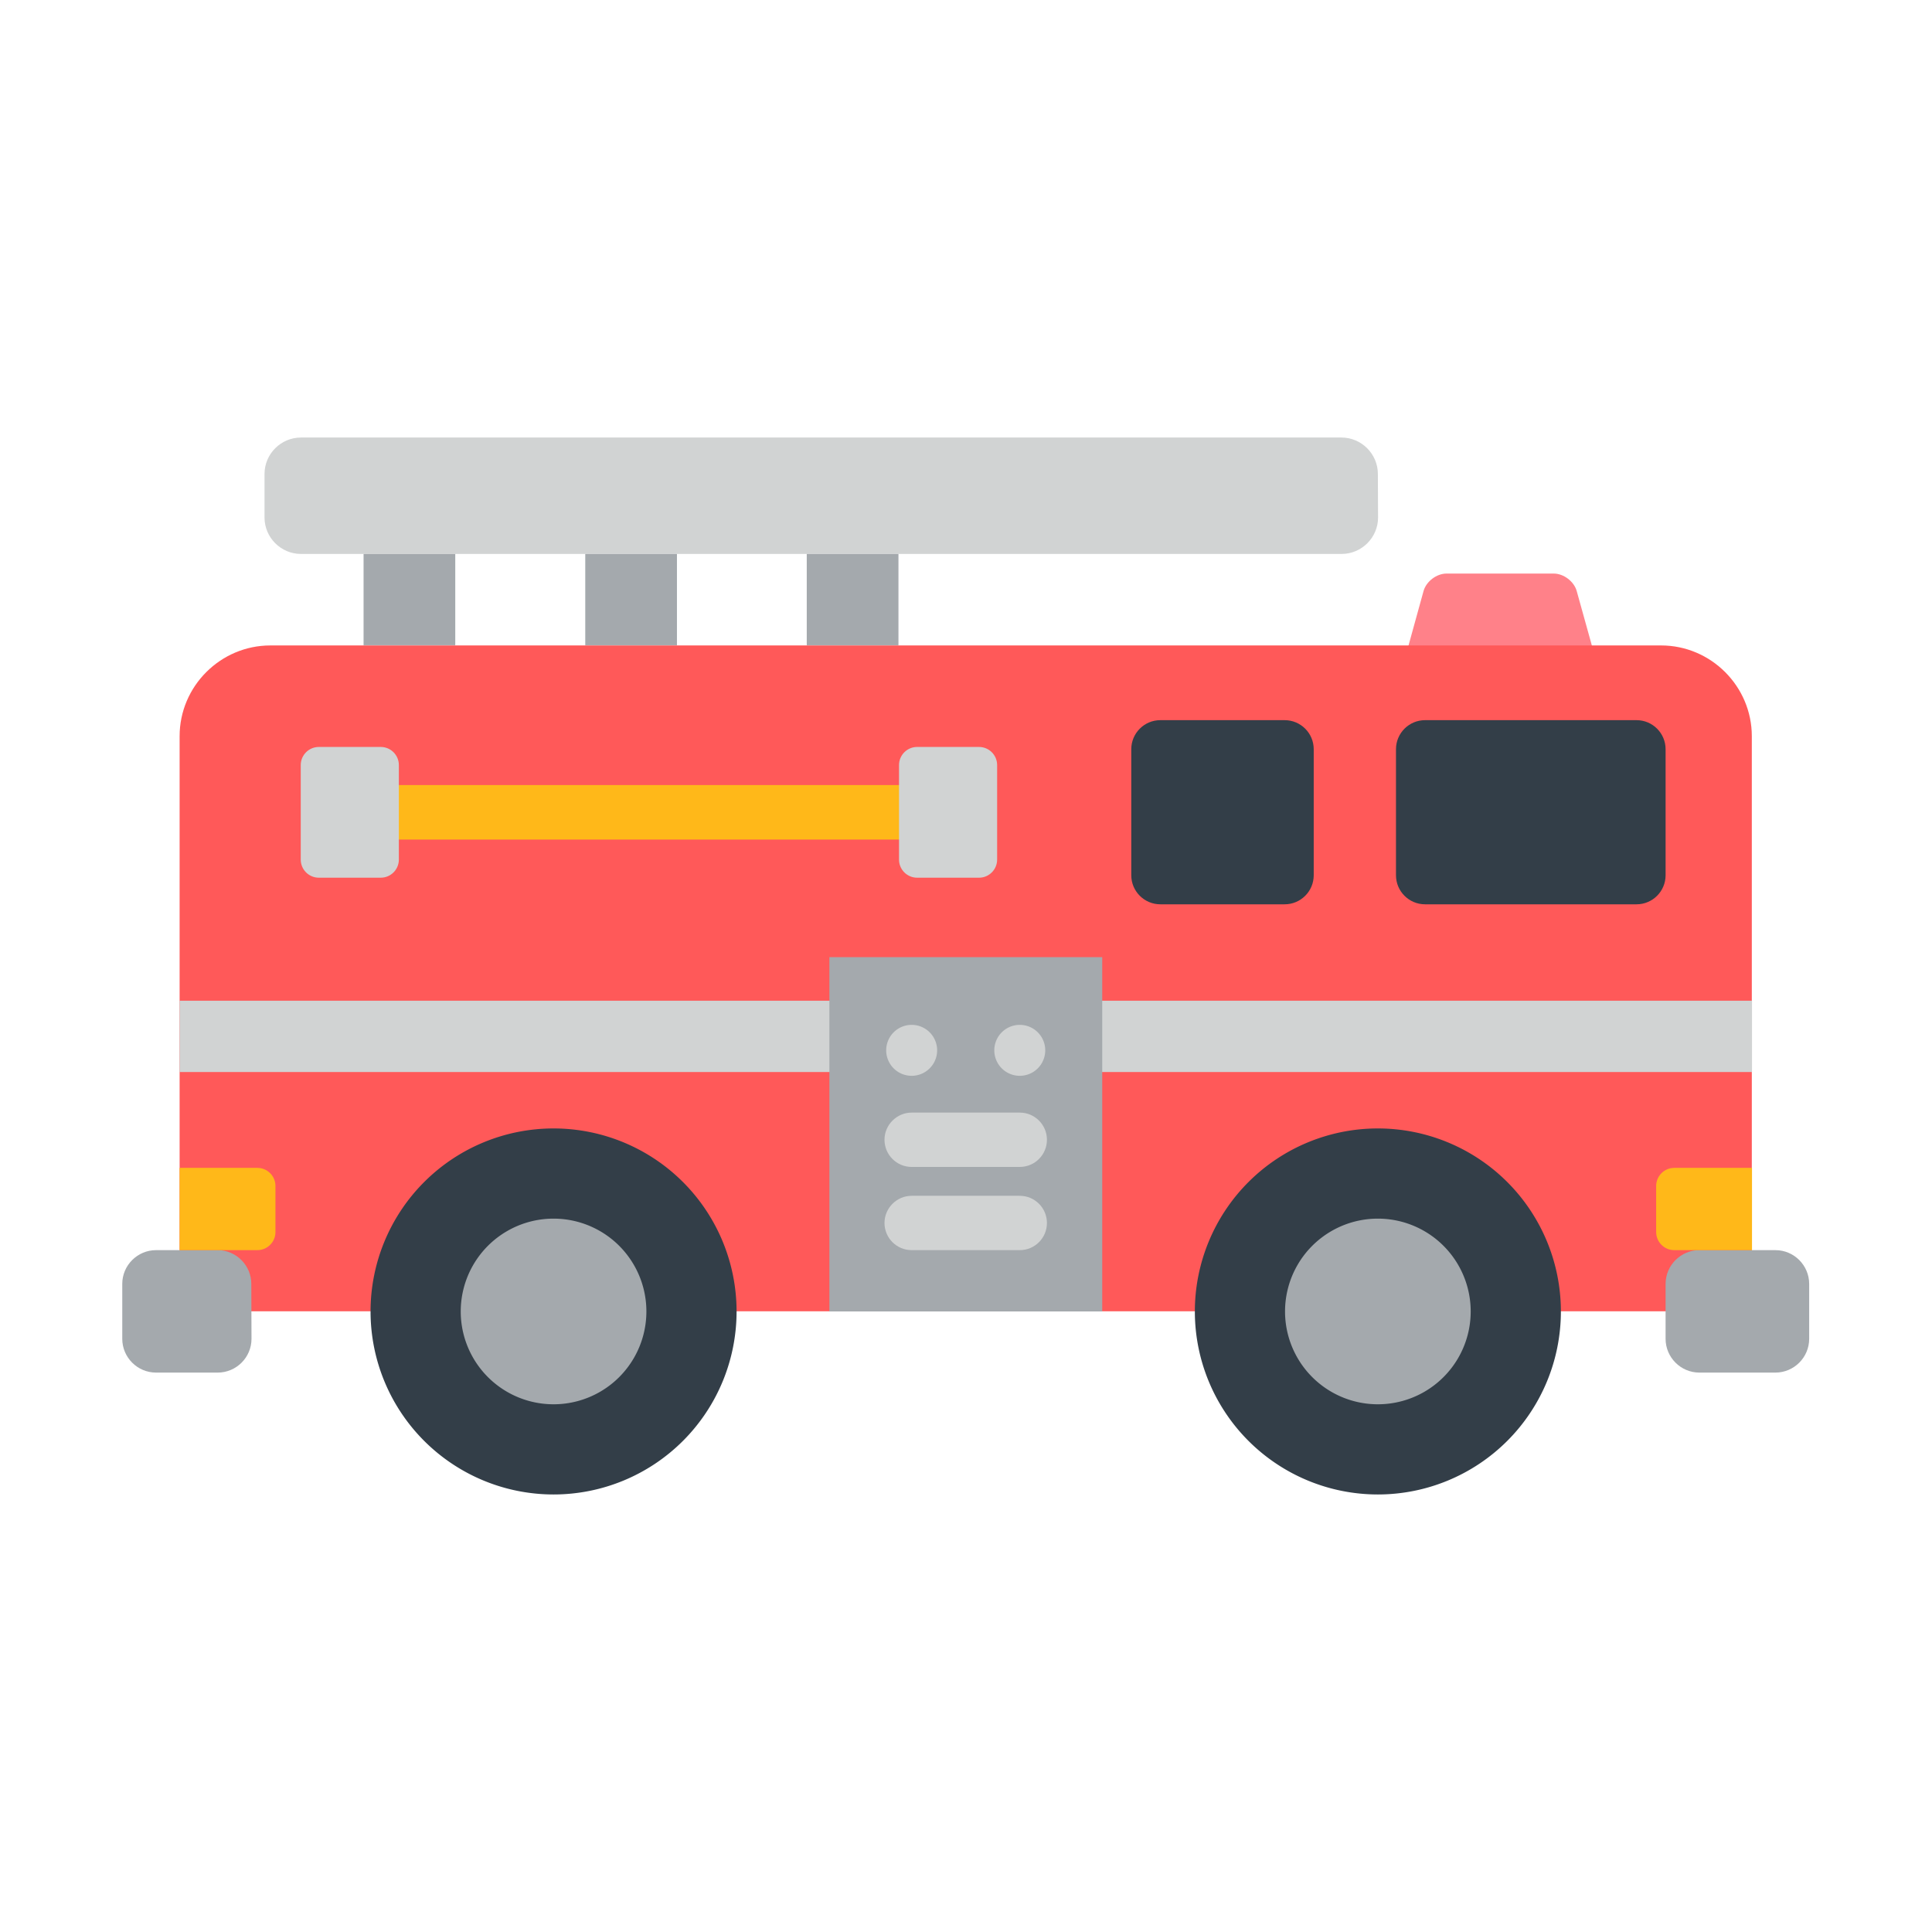 <?xml version="1.0" encoding="utf-8"?>

<svg width="800px" height="800px" viewBox="0 0 1024 1024" class="icon"  version="1.1" xmlns="http://www.w3.org/2000/svg"><path d="M835.7 313.3c-1.4-5.1-6.9-9.3-12.2-9.3h-56.8c-5.3 0-10.8 4.2-12.2 9.3l-12.7 46c-1.4 5.1 1.8 9.3 7.1 9.3h92.5c5.3 0 8.5-4.2 7.1-9.3l-12.8-46z" fill="#FF8189" /><path d="M192.7 293.5h48.6V342h-48.6z" fill="#A4A9AD" /><path d="M192.7 293.5h48.6v21.2h-48.6z" fill="" /><path d="M310.2 293.5h48.6V342h-48.6z" fill="#A4A9AD" /><path d="M310.2 293.5h48.6v21.2h-48.6z" fill="" /><path d="M427.6 293.5h48.6V342h-48.6z" fill="#A4A9AD" /><path d="M427.6 293.5h48.6v21.2h-48.6z" fill="" /><path d="M95.2 695.1V390.2c0-26.5 21.7-48.1 48.1-48.1h737.1c26.5 0 48.1 21.7 48.1 48.1V695H95.2z" fill="#FF5959" /><path d="M95.2 530.4h833.4v37.8H95.2z" fill="#D1D3D3" /><path d="M958.9 709.6c0 9.9-8.1 17.9-17.9 17.9h-40.3c-9.9 0-17.9-8.1-17.9-17.9v-29.1c0-9.9 8.1-17.9 17.9-17.9H941c9.9 0 17.9 8.1 17.9 17.9v29.1zM133.3 709.6c0 9.9-8.1 17.9-17.9 17.9H82.7c-9.9 0-17.9-8.1-17.9-17.9v-29.1c0-9.9 8.1-17.9 17.9-17.9h32.6c9.9 0 17.9 8.1 17.9 17.9l0.1 29.1z" fill="#A4A9AD" /><path d="M410.7 695.1c0-64.7-52.5-117.2-117.2-117.2s-117.2 52.5-117.2 117.2h234.4z" fill="" /><path d="M293.4 695.1m-97 0a97 97 0 1 0 194 0 97 97 0 1 0-194 0Z" fill="#333E48" /><path d="M293.4 695.1m-49.2 0a49.2 49.2 0 1 0 98.4 0 49.2 49.2 0 1 0-98.4 0Z" fill="#A4A9AD" /><path d="M847.5 695.1c0-64.7-52.5-117.2-117.2-117.2s-117.2 52.5-117.2 117.2h234.4z" fill="" /><path d="M730.3 695.1m-97 0a97 97 0 1 0 194 0 97 97 0 1 0-194 0Z" fill="#333E48" /><path d="M730.3 695.1m-49.2 0a49.2 49.2 0 1 0 98.4 0 49.2 49.2 0 1 0-98.4 0Z" fill="#A4A9AD" /><path d="M730.3 251.2c0-10.6-8.7-19.3-19.3-19.3H159.5c-10.6 0-19.3 8.7-19.3 19.3v23.1c0 10.6 8.7 19.3 19.3 19.3h551.6c10.6 0 19.3-8.7 19.3-19.3l-0.1-23.1z" fill="#D1D3D3" /><path d="M739.9 463.9c0 8.5 6.9 15.4 15.4 15.4h112.1c8.5 0 15.4-6.9 15.4-15.4v-66.8c0-8.5-6.9-15.4-15.4-15.4H755.3c-8.5 0-15.4 6.9-15.4 15.4v66.8z" fill="#333E48" /><path d="M867.4 381.8H755.3c-8.5 0-15.4 6.9-15.4 15.4v19.9c0-8.5 6.9-15.4 15.4-15.4h112.1c8.5 0 15.4 6.9 15.4 15.4v-19.9c0.1-8.5-6.9-15.4-15.4-15.4z" fill="" /><path d="M599.6 463.9c0 8.5 6.9 15.4 15.4 15.4h65.9c8.5 0 15.4-6.9 15.4-15.4v-66.8c0-8.5-6.9-15.4-15.4-15.4H615c-8.5 0-15.4 6.9-15.4 15.4v66.8z" fill="#333E48" /><path d="M680.9 381.8H615c-8.5 0-15.4 6.9-15.4 15.4v19.9c0-8.5 6.9-15.4 15.4-15.4h65.9c8.5 0 15.4 6.9 15.4 15.4v-19.9c0-8.5-6.9-15.4-15.4-15.4z" fill="" /><path d="M439.6 507.3h144.6v187.8H439.6z" fill="#A4A9AD" /><path d="M483.2 556.7m-13.5 0a13.5 13.5 0 1 0 27 0 13.5 13.5 0 1 0-27 0Z" fill="#D1D3D3" /><path d="M540.5 556.7m-13.5 0a13.5 13.5 0 1 0 27 0 13.5 13.5 0 1 0-27 0Z" fill="#D1D3D3" /><path d="M540.5 618.5h-57.3c-8 0-14.4-6.5-14.4-14.4s6.5-14.4 14.4-14.4h57.3c8 0 14.4 6.5 14.4 14.4s-6.4 14.4-14.4 14.4zM540.5 662.6h-57.3c-8 0-14.4-6.5-14.4-14.4s6.5-14.4 14.4-14.4h57.3c8 0 14.4 6.5 14.4 14.4s-6.4 14.4-14.4 14.4z" fill="#D1D3D3" /><path d="M928.6 662.6h-41.2c-5.3 0-9.6-4.3-9.6-9.6v-24.4c0-5.3 4.3-9.6 9.6-9.6h41.2v43.6zM95.2 662.6h41.2c5.3 0 9.6-4.3 9.6-9.6v-24.4c0-5.3-4.3-9.6-9.6-9.6H95.2v43.6zM185.4 416.1h317V445h-317z" fill="#FFB819" /><path d="M528.5 405.5c0-5.3-4.3-9.6-9.6-9.6h-32.8c-5.3 0-9.6 4.3-9.6 9.6v50.1c0 5.3 4.3 9.6 9.6 9.6h32.8c5.3 0 9.6-4.3 9.6-9.6v-50.1zM211.4 405.5c0-5.3-4.3-9.6-9.6-9.6H169c-5.3 0-9.6 4.3-9.6 9.6v50.1c0 5.3 4.3 9.6 9.6 9.6h32.8c5.3 0 9.6-4.3 9.6-9.6v-50.1z" fill="#D1D3D3" /></svg>